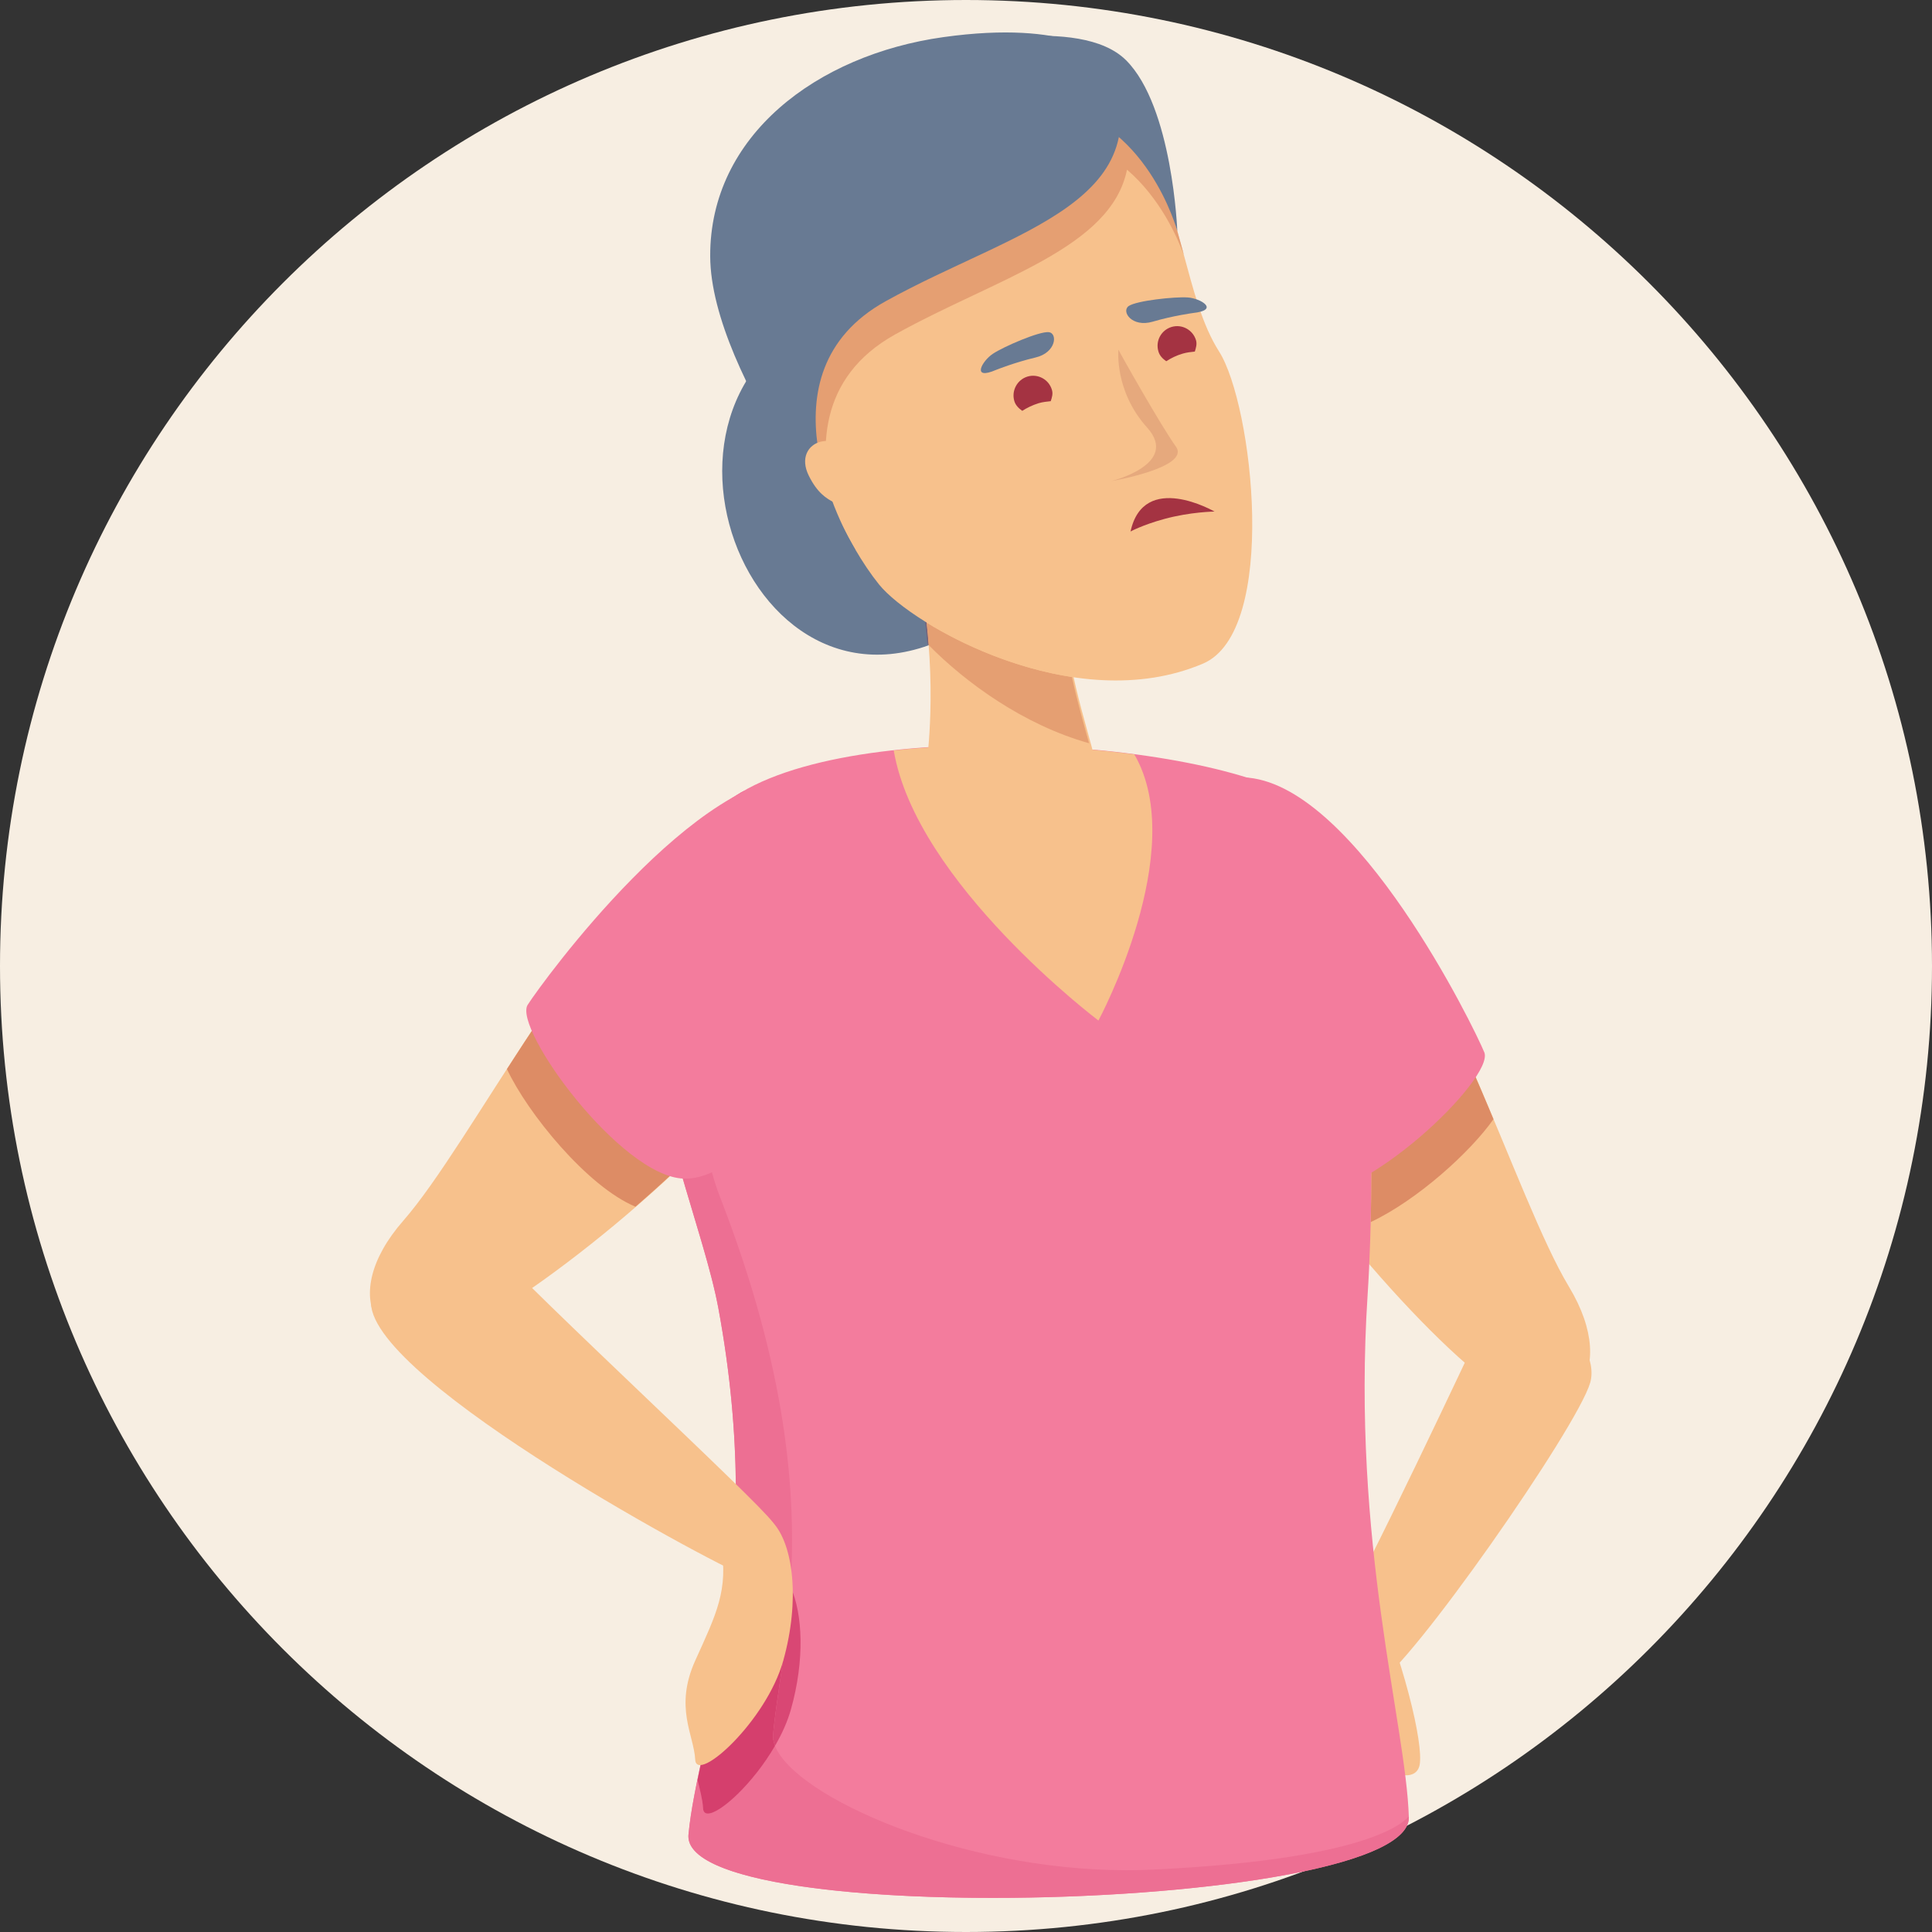 <?xml version="1.0" encoding="UTF-8"?>
<svg xmlns="http://www.w3.org/2000/svg" xmlns:xlink="http://www.w3.org/1999/xlink" width="100" zoomAndPan="magnify" viewBox="0 0 75 75" height="100" preserveAspectRatio="xMidYMid meet" version="1.0">
  <rect x="0" y="0" width="75" height="75" fill="#333333" stroke="none"/>
  <defs>
    <clipPath id="d55ace0755">
      <path d="M 37.5 0 C 16.789 0 0 16.789 0 37.5 C 0 58.211 16.789 75 37.5 75 C 58.211 75 75 58.211 75 37.5 C 75 16.789 58.211 0 37.5 0 Z M 37.5 0 " clip-rule="nonzero"></path>
    </clipPath>
    <clipPath id="82bcd947e3">
      <path d="M 46.422 30.707 L 61.781 30.707 L 61.781 54.527 L 46.422 54.527 Z M 46.422 30.707 " clip-rule="nonzero"></path>
    </clipPath>
    <clipPath id="fdc5bf4f38">
      <path d="M 51.555 50.504 L 61.781 50.504 L 61.781 65.629 L 51.555 65.629 Z M 51.555 50.504 " clip-rule="nonzero"></path>
    </clipPath>
  </defs>
  <g clip-path="url(#d55ace0755)">
    <rect x="-7.5" width="90" fill="#f7eee2" y="-7.5" height="90" fill-opacity="1"></rect>
  </g>
  <path fill="#687a93" d="M 31.602 12.406 C 23.582 16.441 30.383 31.105 39.246 23.023 C 48.113 14.941 38.062 9.152 31.602 12.406 " fill-opacity="1" fill-rule="nonzero"></path>
  <g clip-path="url(#82bcd947e3)">
    <path fill="#f7c18c" d="M 51.953 32.363 C 56.102 37.074 58.848 46.535 60.906 49.949 C 62.965 53.367 60.805 55.508 58.332 54.023 C 55.855 52.539 49.676 45.648 47.449 40.672 C 45.227 35.691 47.449 27.242 51.953 32.363 " fill-opacity="1" fill-rule="nonzero"></path>
  </g>
  <g clip-path="url(#fdc5bf4f38)">
    <path fill="#f7c18c" d="M 57.422 51.715 C 57.422 51.715 52.742 61.695 51.914 62.863 C 51.082 64.031 52.109 66.047 53.418 65.387 C 54.73 64.73 61.219 55.434 61.73 53.68 C 62.242 51.922 58.875 48.945 57.422 51.715 " fill-opacity="1" fill-rule="nonzero"></path>
  </g>
  <path fill="#dd8c65" d="M 53.211 47.441 C 53.32 42.652 53.07 36.027 51.824 32.863 C 52.438 33.348 53.039 33.949 53.613 34.613 C 55.309 37.238 56.742 40.492 57.977 43.445 C 57.082 44.723 55.016 46.59 53.211 47.441 " fill-opacity="1" fill-rule="nonzero"></path>
  <path fill="#f37c9d" d="M 48.477 30.191 C 52.703 30.625 57.211 39.855 57.621 40.852 C 58.027 41.852 52.902 46.785 50.469 46.422 C 48.035 46.062 45.66 40.852 45.75 36.121 C 45.836 31.395 46.258 29.965 48.477 30.191 " fill-opacity="1" fill-rule="nonzero"></path>
  <path fill="#f7c18c" d="M 53.133 61.316 C 54.48 64.387 55.273 67.699 55.109 68.52 C 54.941 69.344 53.418 68.848 52.555 67.402 C 51.691 65.953 53.133 61.316 53.133 61.316 " fill-opacity="1" fill-rule="nonzero"></path>
  <path fill="#f37c9d" d="M 28.766 30.762 C 21.547 35.078 26.949 45.715 27.883 50.762 C 29.82 61.219 27.066 67.469 26.727 71.219 C 26.387 74.969 54.805 74.176 54.691 70.539 C 54.578 66.902 52.465 59.93 53.09 50.277 C 53.422 45.156 53.332 34.398 51.18 31.672 C 49.027 28.945 34.086 27.582 28.766 30.762 " fill-opacity="1" fill-rule="nonzero"></path>
  <path fill="#f9ecee" d="M 32.34 73.383 C 29.031 73.027 26.711 72.336 26.723 71.277 C 26.711 72.336 29.031 73.027 32.34 73.383 M 54.691 70.566 L 54.691 70.566 M 54.691 70.562 C 54.691 70.555 54.691 70.547 54.691 70.539 C 54.691 70.539 54.691 70.535 54.691 70.535 C 54.691 70.535 54.691 70.539 54.691 70.539 C 54.691 70.547 54.691 70.555 54.691 70.562 M 27.516 31.68 C 27.883 31.352 28.297 31.043 28.766 30.762 C 28.77 30.762 28.77 30.758 28.773 30.758 C 28.77 30.758 28.77 30.762 28.766 30.762 C 28.297 31.043 27.883 31.348 27.516 31.68 " fill-opacity="1" fill-rule="nonzero"></path>
  <path fill="#ed6f93" d="M 38.539 73.676 C 36.324 73.676 34.176 73.582 32.34 73.383 C 29.031 73.027 26.711 72.336 26.723 71.277 C 26.727 71.258 26.727 71.238 26.727 71.219 C 26.816 70.258 27.059 69.137 27.344 67.82 C 27.25 68.27 27.16 68.695 27.078 69.098 C 27.172 69.488 27.273 69.855 27.293 70.191 C 27.297 70.336 27.367 70.402 27.48 70.402 C 27.965 70.402 29.25 69.219 30.086 67.773 C 30.855 69.746 37.258 72.602 43.742 72.602 C 44.074 72.602 44.41 72.594 44.742 72.578 C 53.723 72.156 54.617 70.527 54.684 70.527 C 54.688 70.527 54.691 70.527 54.691 70.535 C 54.691 70.535 54.691 70.539 54.691 70.539 C 54.691 70.547 54.691 70.555 54.691 70.562 C 54.691 70.562 54.691 70.566 54.691 70.566 C 54.668 72.547 46.164 73.676 38.539 73.676 M 27.949 64.816 C 28.09 64.02 28.219 63.168 28.324 62.262 C 28.426 63.223 28.277 63.973 27.949 64.816 M 30.691 61.598 C 30.582 61.348 30.449 61.137 30.297 60.973 C 30.234 60.91 30.172 60.855 30.109 60.812 C 30.352 60.324 30.348 59.586 29.996 59.094 C 29.859 58.902 29.328 58.359 28.566 57.613 C 28.547 55.559 28.352 53.285 27.883 50.762 C 27.613 49.312 26.98 47.406 26.379 45.316 C 26.723 44.992 27.059 44.66 27.387 44.332 C 27.516 45.109 27.699 45.82 27.941 46.441 C 30.57 53.199 30.914 58.016 30.691 61.598 M 28.414 61.375 C 28.426 61.238 28.438 61.102 28.449 60.965 C 28.516 60.996 28.578 61.027 28.637 61.055 C 28.547 61.152 28.469 61.258 28.414 61.375 M 27.516 31.68 C 27.883 31.348 28.297 31.043 28.766 30.762 C 28.77 30.762 28.77 30.758 28.773 30.758 C 28.812 30.738 28.855 30.723 28.891 30.699 C 28.879 30.742 28.863 30.781 28.852 30.82 C 28.453 31.004 28.02 31.277 27.551 31.652 C 27.539 31.66 27.527 31.668 27.516 31.68 " fill-opacity="1" fill-rule="nonzero"></path>
  <path fill="#f7c18c" d="M 27.551 31.652 C 22.641 35.559 18.281 44.387 15.656 47.387 C 13.031 50.387 14.781 52.875 17.48 51.848 C 20.176 50.824 27.469 45.133 30.527 40.625 C 33.59 36.117 32.883 27.406 27.551 31.652 " fill-opacity="1" fill-rule="nonzero"></path>
  <path fill="#f7c18c" d="M 14.402 50.594 C 14.48 53.664 28.184 60.996 29.172 61.285 C 30.16 61.574 30.613 59.961 29.996 59.094 C 29.379 58.227 20.773 50.293 19.043 48.348 C 17.316 46.406 14.371 49.324 14.402 50.594 " fill-opacity="1" fill-rule="nonzero"></path>
  <path fill="#e0abb6" d="M 27.348 67.809 C 27.531 66.922 27.73 65.949 27.922 64.883 C 27.93 64.863 27.938 64.84 27.949 64.816 C 27.754 65.91 27.543 66.906 27.348 67.809 M 28.324 62.262 C 28.32 62.227 28.316 62.191 28.312 62.16 C 28.34 61.91 28.371 61.676 28.395 61.418 C 28.402 61.402 28.406 61.391 28.414 61.375 C 28.387 61.676 28.355 61.969 28.324 62.262 " fill-opacity="1" fill-rule="nonzero"></path>
  <path fill="#d94774" d="M 27.344 67.82 C 27.344 67.816 27.344 67.812 27.348 67.809 C 27.543 66.906 27.754 65.91 27.949 64.816 C 27.754 65.914 27.539 66.914 27.344 67.82 M 30.086 67.773 C 30.023 67.617 30 67.465 30.012 67.324 C 30.148 65.824 30.547 63.984 30.691 61.598 C 31.164 62.66 31.242 64.441 30.707 66.348 C 30.574 66.828 30.352 67.316 30.086 67.773 M 28.324 62.262 C 28.355 61.969 28.387 61.676 28.414 61.375 C 28.387 61.676 28.355 61.973 28.324 62.262 " fill-opacity="1" fill-rule="nonzero"></path>
  <path fill="#d53f6d" d="M 27.48 70.402 C 27.367 70.402 27.297 70.336 27.293 70.191 C 27.273 69.855 27.172 69.488 27.078 69.098 C 27.16 68.695 27.25 68.27 27.344 67.82 C 27.539 66.914 27.754 65.914 27.949 64.816 C 28.277 63.973 28.426 63.223 28.324 62.262 C 28.355 61.973 28.387 61.676 28.414 61.375 C 28.469 61.258 28.547 61.152 28.637 61.055 C 28.902 61.18 29.086 61.258 29.172 61.285 C 29.25 61.309 29.328 61.32 29.398 61.32 C 29.715 61.32 29.957 61.109 30.109 60.812 C 30.172 60.855 30.234 60.91 30.297 60.973 C 30.449 61.137 30.582 61.348 30.691 61.598 C 30.547 63.984 30.148 65.824 30.012 67.324 C 30 67.465 30.023 67.617 30.086 67.773 C 29.25 69.219 27.965 70.402 27.48 70.402 " fill-opacity="1" fill-rule="nonzero"></path>
  <path fill="#dc816d" d="M 29.398 61.32 C 29.328 61.32 29.25 61.309 29.172 61.285 C 29.086 61.258 28.902 61.18 28.637 61.055 C 28.871 60.809 29.207 60.637 29.551 60.637 C 29.738 60.637 29.93 60.688 30.109 60.812 C 29.957 61.109 29.715 61.32 29.398 61.32 " fill-opacity="1" fill-rule="nonzero"></path>
  <path fill="#f7c18c" d="M 27.988 59.98 C 28.285 61.723 27.812 62.648 26.988 64.465 C 26.168 66.285 26.941 67.355 26.988 68.309 C 27.039 69.262 29.75 66.82 30.406 64.465 C 31.066 62.109 30.793 59.945 29.996 59.094 C 29.199 58.242 27.852 59.16 27.988 59.98 " fill-opacity="1" fill-rule="nonzero"></path>
  <path fill="#da4f70" d="M 30.488 40.684 C 30.5 40.664 30.516 40.645 30.527 40.625 C 30.516 40.645 30.5 40.664 30.488 40.684 " fill-opacity="1" fill-rule="nonzero"></path>
  <path fill="#dd8c65" d="M 24.668 46.844 C 22.797 46.062 20.473 43.207 19.68 41.5 C 21.414 38.809 23.391 35.859 25.523 33.574 C 27.043 32.344 28.641 31.438 30.055 31.438 C 30.137 31.438 30.219 31.438 30.297 31.445 C 31.285 31.52 31.848 31.879 32.125 32.633 C 32.242 33.113 32.309 33.645 32.324 34.219 C 32.316 34.918 32.23 35.777 32.082 36.82 C 31.797 38.172 31.277 39.523 30.527 40.625 C 30.516 40.645 30.5 40.664 30.488 40.684 C 29.117 42.684 26.918 44.895 24.668 46.844 " fill-opacity="1" fill-rule="nonzero"></path>
  <path fill="#f37c9d" d="M 31.355 30.129 C 27.117 29.805 21.062 38.102 20.484 39.008 C 19.91 39.918 24.09 45.68 26.547 45.754 C 29.008 45.828 32.258 41.117 33 36.445 C 33.742 31.777 33.578 30.297 31.355 30.129 " fill-opacity="1" fill-rule="nonzero"></path>
  <path fill="#f7c18c" d="M 34.695 29.133 C 35.566 34.281 42.641 39.617 42.641 39.617 C 42.641 39.617 46.199 33.012 44.035 29.285 C 41.082 28.895 37.691 28.805 34.695 29.133 " fill-opacity="1" fill-rule="nonzero"></path>
  <path fill="#f7c18c" d="M 35.297 20.492 C 36.406 24.84 36.117 28.16 36.016 29.289 C 35.914 30.418 42.688 30.453 42.484 29.43 C 42.281 28.41 41.164 25.309 41.336 22.988 C 41.508 20.664 35.297 20.492 35.297 20.492 " fill-opacity="1" fill-rule="nonzero"></path>
  <path fill="#77637a" d="M 36.051 25.043 C 36.035 25.023 36.016 25.008 36 24.988 C 35.977 24.711 35.949 24.426 35.914 24.133 C 35.934 24.145 35.949 24.156 35.969 24.168 C 36.004 24.469 36.031 24.762 36.051 25.043 " fill-opacity="1" fill-rule="nonzero"></path>
  <path fill="#e59f72" d="M 42.277 28.852 C 39.738 28.141 37.492 26.504 36.051 25.043 C 36.031 24.762 36.004 24.469 35.969 24.168 C 37.402 25.055 39.441 25.949 41.613 26.281 C 41.828 27.277 42.098 28.195 42.277 28.852 " fill-opacity="1" fill-rule="nonzero"></path>
  <path fill="#f7c18c" d="M 30.305 5.262 C 28.336 7.379 28.789 10.215 30.191 14.27 C 31.598 18.32 32.852 21.113 34.129 22.695 C 35.41 24.277 41.695 27.891 46.699 25.762 C 49.645 24.512 48.637 15.707 47.324 13.645 C 46.012 11.578 45.996 8.371 43.902 4.195 C 41.809 0.02 32.059 3.305 30.305 5.262 " fill-opacity="1" fill-rule="nonzero"></path>
  <path fill="#a43342" d="M 43.887 20.633 C 44.402 18.27 47.148 19.859 47.148 19.859 C 47.148 19.859 46.219 19.867 45.191 20.148 C 44.348 20.379 43.887 20.633 43.887 20.633 " fill-opacity="1" fill-rule="nonzero"></path>
  <path fill="#e6a97d" d="M 43.145 18.676 C 43.145 18.676 45.812 18.02 44.531 16.598 C 43.25 15.176 43.418 13.574 43.418 13.574 C 43.457 13.672 45.066 16.527 45.648 17.336 C 46.23 18.148 43.145 18.676 43.145 18.676 " fill-opacity="1" fill-rule="nonzero"></path>
  <path fill="#a43342" d="M 40.32 15.652 C 40.48 15.605 40.637 15.59 40.789 15.574 C 40.836 15.434 40.883 15.289 40.836 15.137 C 40.719 14.73 40.293 14.5 39.891 14.617 C 39.488 14.738 39.258 15.164 39.375 15.566 C 39.426 15.738 39.551 15.855 39.684 15.949 C 39.867 15.832 40.078 15.727 40.32 15.652 " fill-opacity="1" fill-rule="nonzero"></path>
  <path fill="#a43342" d="M 45.914 13.727 C 46.074 13.68 46.23 13.664 46.383 13.648 C 46.426 13.508 46.473 13.363 46.43 13.211 C 46.309 12.805 45.887 12.574 45.484 12.691 C 45.078 12.812 44.848 13.234 44.969 13.641 C 45.016 13.812 45.141 13.93 45.273 14.023 C 45.461 13.902 45.672 13.797 45.914 13.727 " fill-opacity="1" fill-rule="nonzero"></path>
  <path fill="#77637a" d="M 30.191 14.27 C 30.191 14.266 30.191 14.262 30.188 14.258 C 30.191 14.262 30.191 14.266 30.191 14.27 M 30.188 14.254 C 30.188 14.254 30.188 14.25 30.184 14.246 C 30.188 14.25 30.188 14.254 30.188 14.254 M 30.184 14.246 C 30.184 14.242 30.184 14.238 30.184 14.238 C 30.184 14.238 30.184 14.242 30.184 14.246 M 30.18 14.227 C 30.18 14.227 30.176 14.227 30.176 14.227 C 30.176 14.227 30.18 14.227 30.18 14.227 " fill-opacity="1" fill-rule="nonzero"></path>
  <path fill="#edd3d3" d="M 45.969 9.93 C 45.965 9.918 45.961 9.906 45.957 9.891 C 45.523 8.297 45.008 6.426 43.957 4.305 C 45.02 6.453 45.535 8.324 45.969 9.93 M 43.953 4.301 C 43.953 4.301 43.953 4.297 43.953 4.293 C 43.953 4.297 43.953 4.301 43.953 4.301 M 43.945 4.285 C 43.945 4.285 43.945 4.285 43.945 4.281 C 43.945 4.285 43.945 4.285 43.945 4.285 " fill-opacity="1" fill-rule="nonzero"></path>
  <path fill="#e59f72" d="M 32.375 19.73 C 31.672 18.266 30.957 16.469 30.191 14.27 C 30.191 14.266 30.191 14.262 30.188 14.258 C 30.188 14.258 30.188 14.258 30.188 14.254 C 30.188 14.254 30.188 14.25 30.184 14.246 C 30.184 14.242 30.184 14.238 30.184 14.238 C 30.18 14.234 30.18 14.23 30.18 14.227 C 30.18 14.227 30.176 14.227 30.176 14.227 C 29.152 11.266 28.652 8.961 29.23 7.105 C 30.824 4.746 33.73 3.184 37 2.727 C 37.918 2.598 38.711 2.543 39.395 2.543 C 40.125 2.543 40.734 2.605 41.238 2.691 C 41.73 2.715 42.207 2.781 42.652 2.895 C 43.18 3.207 43.617 3.625 43.902 4.195 C 43.918 4.223 43.93 4.254 43.945 4.281 C 43.945 4.285 43.945 4.285 43.945 4.285 C 43.949 4.289 43.949 4.293 43.953 4.293 C 43.953 4.297 43.953 4.301 43.953 4.301 C 43.957 4.301 43.957 4.305 43.957 4.305 C 45.008 6.426 45.523 8.297 45.957 9.891 C 45.703 9.211 45.039 7.691 43.75 6.586 C 43.129 9.645 38.691 10.793 34.754 12.98 C 31.727 14.66 31.773 17.543 32.375 19.73 " fill-opacity="1" fill-rule="nonzero"></path>
  <path fill="#687a93" d="M 40.656 4.066 C 44.508 4.527 45.703 8.973 45.703 8.973 C 45.703 8.973 45.523 4.145 43.715 2.34 C 41.906 0.535 36.738 1.859 36.738 1.859 L 40.656 4.066 " fill-opacity="1" fill-rule="nonzero"></path>
  <path fill="#687a93" d="M 42.949 2.242 C 45.367 7.848 39.418 8.898 34.379 11.695 C 29.336 14.492 32.789 20.66 33.188 21.309 C 33.594 21.953 27.586 14.629 27.57 9.949 C 27.551 5.266 31.711 2.129 36.621 1.441 C 41.535 0.754 42.949 2.242 42.949 2.242 " fill-opacity="1" fill-rule="nonzero"></path>
  <path fill="#687a93" d="M 38.668 14.359 C 38.668 14.359 39.387 14.07 40.195 13.879 C 41.004 13.691 41.066 12.93 40.711 12.895 C 40.352 12.855 38.965 13.453 38.543 13.734 C 38.121 14.012 37.695 14.781 38.668 14.359 " fill-opacity="1" fill-rule="nonzero"></path>
  <path fill="#687a93" d="M 46.309 12.152 C 46.309 12.152 45.543 12.254 44.746 12.488 C 43.945 12.723 43.52 12.094 43.812 11.883 C 44.109 11.672 45.605 11.512 46.109 11.547 C 46.617 11.582 47.363 12.039 46.309 12.152 " fill-opacity="1" fill-rule="nonzero"></path>
  <path fill="#f7c18c" d="M 33.457 18.168 C 32.613 16.406 30.727 17.109 31.395 18.461 C 32.059 19.812 32.809 19.316 33.027 20.188 C 33.242 21.062 33.828 22.078 34.188 20.66 C 34.547 19.242 33.457 18.168 33.457 18.168 " fill-opacity="1" fill-rule="nonzero"></path>
</svg>
